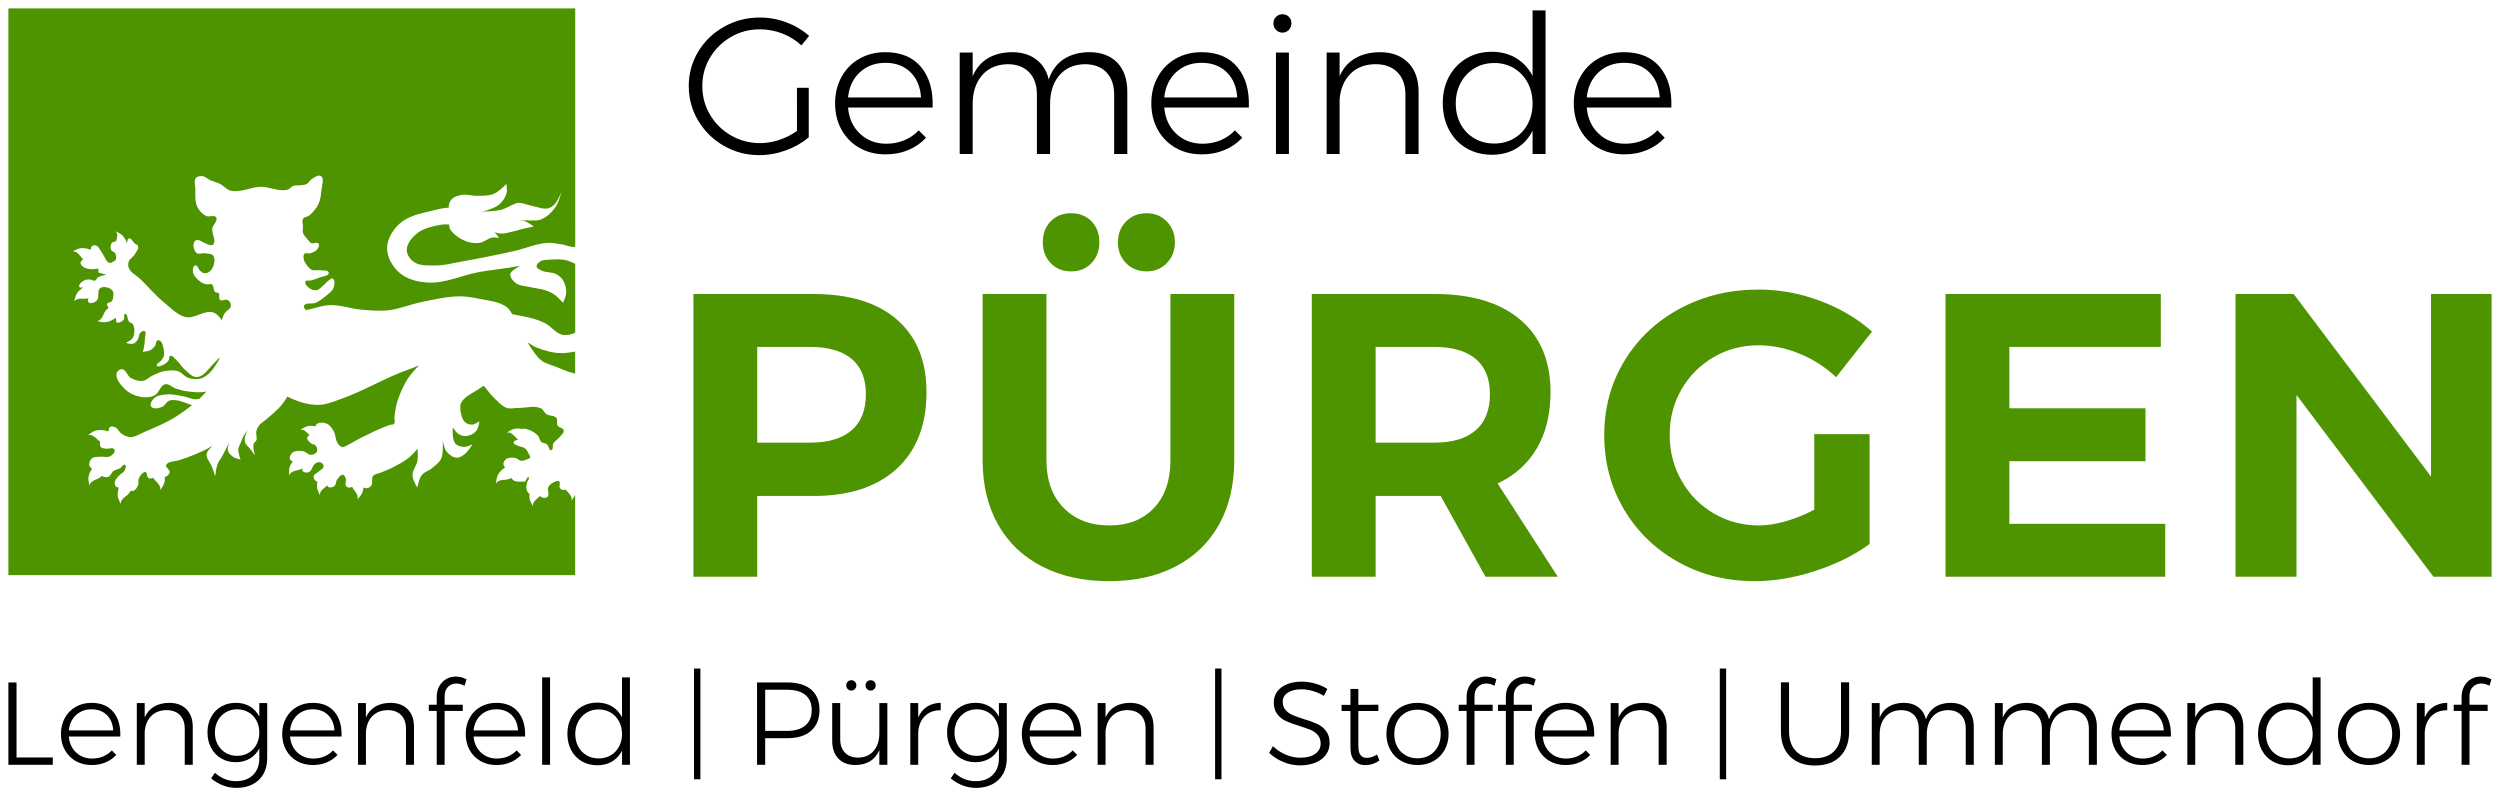 <?xml version="1.0" encoding="utf-8"?>
<!-- Generator: Adobe Illustrator 25.2.0, SVG Export Plug-In . SVG Version: 6.00 Build 0)  -->
<svg version="1.1" id="Ebene_1" xmlns="http://www.w3.org/2000/svg" xmlns:xlink="http://www.w3.org/1999/xlink" x="0px" y="0px"
	 width="298px" height="94.917px" viewBox="0 0 298 94.917" style="enable-background:new 0 0 298 94.917;" xml:space="preserve">
<style type="text/css">
	.st0{fill:#4E9400;}
</style>
<g>
	<g>
		<path d="M1,81.348h0.969v8.945h4.325v0.871H1V81.348z"/>
		<path d="M13.511,84.866c0.599,0.725,0.875,1.701,0.829,2.928H8.203c0.065,0.786,0.356,1.421,0.871,1.903
			c0.515,0.482,1.151,0.723,1.91,0.723c0.468,0,0.903-0.084,1.306-0.253s0.749-0.407,1.039-0.716l0.534,0.534
			c-0.356,0.384-0.784,0.681-1.285,0.891c-0.501,0.211-1.051,0.316-1.65,0.316c-0.712,0-1.343-0.157-1.895-0.47
			c-0.552-0.313-0.985-0.751-1.299-1.313c-0.313-0.562-0.47-1.203-0.47-1.924c0-0.711,0.157-1.35,0.47-1.917
			c0.314-0.566,0.747-1.006,1.299-1.32c0.552-0.313,1.174-0.47,1.867-0.47C12.042,83.778,12.912,84.141,13.511,84.866z
			 M13.497,87.064c-0.047-0.767-0.302-1.379-0.765-1.833c-0.464-0.454-1.07-0.681-1.818-0.681c-0.74,0-1.358,0.23-1.854,0.688
			c-0.496,0.459-0.782,1.067-0.857,1.826H13.497z"/>
		<path d="M22.225,84.543c0.501,0.51,0.751,1.21,0.751,2.1v4.521h-0.955v-4.297c0-0.693-0.192-1.236-0.575-1.629
			c-0.384-0.393-0.918-0.59-1.601-0.59c-0.758,0.009-1.364,0.243-1.818,0.702c-0.454,0.459-0.714,1.076-0.779,1.853v3.96h-0.941
			v-7.358h0.941v1.713c0.253-0.571,0.625-1.002,1.116-1.292c0.492-0.29,1.088-0.44,1.791-0.449
			C21.033,83.778,21.724,84.033,22.225,84.543z"/>
		<path d="M31.851,83.806v6.586c0,0.712-0.15,1.334-0.449,1.867c-0.3,0.534-0.728,0.943-1.285,1.229
			c-0.557,0.286-1.2,0.429-1.931,0.429c-1.086,0-2.092-0.375-3.019-1.124l0.45-0.674c0.374,0.328,0.767,0.575,1.179,0.744
			s0.861,0.253,1.348,0.253c0.842,0,1.514-0.245,2.015-0.737c0.501-0.491,0.751-1.149,0.751-1.973v-1.194
			c-0.262,0.515-0.637,0.917-1.124,1.207c-0.487,0.29-1.049,0.435-1.685,0.435c-0.655,0-1.238-0.152-1.748-0.456
			c-0.51-0.304-0.908-0.725-1.194-1.264c-0.286-0.538-0.428-1.149-0.428-1.833c0-0.683,0.143-1.292,0.428-1.825
			c0.286-0.534,0.686-0.95,1.201-1.25c0.515-0.299,1.1-0.449,1.755-0.449c0.636,0,1.194,0.143,1.671,0.428
			c0.478,0.286,0.852,0.691,1.124,1.215v-1.615H31.851z M29.632,89.739c0.403-0.239,0.716-0.569,0.941-0.99
			c0.225-0.421,0.337-0.894,0.337-1.418c0-0.534-0.112-1.011-0.337-1.433c-0.225-0.421-0.538-0.751-0.941-0.99
			c-0.403-0.239-0.857-0.359-1.362-0.359c-0.505,0-0.96,0.12-1.362,0.359c-0.403,0.239-0.718,0.569-0.948,0.99
			c-0.229,0.421-0.344,0.899-0.344,1.433c0,0.533,0.115,1.008,0.344,1.425c0.23,0.417,0.543,0.744,0.941,0.983
			c0.398,0.239,0.854,0.358,1.369,0.358C28.775,90.097,29.229,89.977,29.632,89.739z"/>
		<path d="M39.883,84.866c0.599,0.725,0.875,1.701,0.829,2.928h-6.137c0.065,0.786,0.356,1.421,0.871,1.903
			c0.515,0.482,1.151,0.723,1.91,0.723c0.468,0,0.903-0.084,1.306-0.253s0.749-0.407,1.039-0.716l0.534,0.534
			c-0.356,0.384-0.784,0.681-1.285,0.891c-0.501,0.211-1.051,0.316-1.65,0.316c-0.712,0-1.343-0.157-1.895-0.47
			c-0.552-0.313-0.985-0.751-1.299-1.313c-0.313-0.562-0.47-1.203-0.47-1.924c0-0.711,0.157-1.35,0.47-1.917
			c0.314-0.566,0.747-1.006,1.299-1.32c0.552-0.313,1.174-0.47,1.867-0.47C38.413,83.778,39.284,84.141,39.883,84.866z
			 M39.869,87.064c-0.047-0.767-0.302-1.379-0.765-1.833c-0.464-0.454-1.07-0.681-1.818-0.681c-0.74,0-1.358,0.23-1.854,0.688
			c-0.496,0.459-0.782,1.067-0.857,1.826H39.869z"/>
		<path d="M48.596,84.543c0.501,0.51,0.751,1.21,0.751,2.1v4.521h-0.955v-4.297c0-0.693-0.192-1.236-0.575-1.629
			c-0.384-0.393-0.918-0.59-1.601-0.59c-0.758,0.009-1.364,0.243-1.818,0.702c-0.454,0.459-0.714,1.076-0.779,1.853v3.96h-0.941
			v-7.358h0.941v1.713c0.253-0.571,0.625-1.002,1.116-1.292c0.492-0.29,1.088-0.44,1.791-0.449
			C47.404,83.778,48.095,84.033,48.596,84.543z"/>
		<path d="M53.398,81.882c-0.266,0.271-0.4,0.632-0.4,1.081v1.039h2.163v0.744h-2.163v6.417h-0.941v-6.417h-0.941v-0.744h0.941
			v-0.927c0-0.487,0.103-0.915,0.309-1.285c0.206-0.369,0.482-0.653,0.829-0.849c0.346-0.197,0.72-0.295,1.123-0.295
			c0.459,0,0.889,0.112,1.292,0.337l-0.239,0.758c-0.337-0.178-0.665-0.267-0.983-0.267C53.995,81.475,53.665,81.611,53.398,81.882z
			"/>
		<path d="M61.761,84.866c0.599,0.725,0.875,1.701,0.829,2.928h-6.137c0.065,0.786,0.356,1.421,0.871,1.903
			c0.515,0.482,1.151,0.723,1.91,0.723c0.468,0,0.903-0.084,1.306-0.253s0.749-0.407,1.039-0.716l0.534,0.534
			c-0.356,0.384-0.784,0.681-1.285,0.891c-0.501,0.211-1.051,0.316-1.65,0.316c-0.712,0-1.343-0.157-1.895-0.47
			c-0.552-0.313-0.985-0.751-1.299-1.313c-0.313-0.562-0.47-1.203-0.47-1.924c0-0.711,0.157-1.35,0.47-1.917
			c0.314-0.566,0.747-1.006,1.299-1.32c0.552-0.313,1.174-0.47,1.867-0.47C60.291,83.778,61.161,84.141,61.761,84.866z
			 M61.747,87.064c-0.047-0.767-0.302-1.379-0.765-1.833c-0.464-0.454-1.07-0.681-1.818-0.681c-0.74,0-1.358,0.23-1.854,0.688
			c-0.496,0.459-0.782,1.067-0.857,1.826H61.747z"/>
		<path d="M64.625,80.744h0.941v10.42h-0.941V80.744z"/>
		<path d="M75.087,80.744v10.42h-0.941v-1.685c-0.281,0.552-0.674,0.981-1.179,1.285c-0.505,0.304-1.095,0.456-1.77,0.456
			c-0.693,0-1.311-0.159-1.853-0.478c-0.543-0.318-0.964-0.763-1.264-1.334s-0.449-1.217-0.449-1.938
			c0-0.72,0.152-1.362,0.456-1.924c0.304-0.562,0.725-1.002,1.264-1.32c0.538-0.318,1.149-0.478,1.833-0.478
			c0.674,0,1.266,0.155,1.776,0.463c0.51,0.309,0.906,0.74,1.186,1.292v-4.76H75.087z M72.798,90.034
			c0.421-0.248,0.751-0.592,0.99-1.032c0.239-0.44,0.358-0.941,0.358-1.503c0-0.562-0.119-1.065-0.358-1.51
			c-0.239-0.444-0.569-0.793-0.99-1.046s-0.899-0.379-1.433-0.379c-0.533,0-1.011,0.126-1.432,0.379s-0.754,0.602-0.997,1.046
			c-0.243,0.445-0.365,0.948-0.365,1.51c0,0.561,0.119,1.062,0.358,1.503c0.239,0.44,0.571,0.784,0.997,1.032
			c0.426,0.248,0.906,0.372,1.439,0.372C71.899,90.406,72.377,90.282,72.798,90.034z"/>
		<path d="M82.729,79.691h0.758v13.2h-0.758V79.691z"/>
		<path d="M96.687,82.198c0.665,0.567,0.997,1.369,0.997,2.408c0,1.077-0.333,1.91-0.997,2.5c-0.665,0.59-1.605,0.885-2.822,0.885
			H91.21v3.174h-0.969v-9.816h3.623C95.081,81.348,96.022,81.632,96.687,82.198z M95.992,86.481c0.51-0.426,0.766-1.041,0.766-1.846
			c0-0.787-0.253-1.386-0.759-1.797c-0.505-0.412-1.231-0.618-2.176-0.618H91.21v4.901h2.612
			C94.758,87.12,95.481,86.907,95.992,86.481z"/>
		<path d="M105.772,83.806v7.358h-0.955v-1.755c-0.244,0.58-0.606,1.021-1.089,1.32c-0.482,0.3-1.065,0.454-1.748,0.463
			c-0.871,0-1.552-0.255-2.043-0.765c-0.491-0.51-0.737-1.21-0.737-2.1v-4.521h0.955v4.297c0,0.693,0.19,1.233,0.569,1.622
			c0.379,0.389,0.901,0.583,1.566,0.583c0.786-0.009,1.404-0.279,1.853-0.808c0.45-0.528,0.674-1.224,0.674-2.085v-3.609H105.772z
			 M101.903,81.257c0.117,0.117,0.176,0.264,0.176,0.442c0,0.168-0.059,0.314-0.176,0.435c-0.117,0.122-0.26,0.183-0.428,0.183
			c-0.168,0-0.311-0.061-0.429-0.183c-0.117-0.121-0.175-0.267-0.175-0.435c0-0.178,0.058-0.325,0.175-0.442
			c0.117-0.117,0.26-0.175,0.429-0.175C101.644,81.082,101.786,81.14,101.903,81.257z M104.206,81.257
			c0.117,0.117,0.176,0.264,0.176,0.442c0,0.168-0.059,0.314-0.176,0.435c-0.117,0.122-0.26,0.183-0.428,0.183
			c-0.168,0-0.311-0.061-0.429-0.183c-0.117-0.121-0.175-0.267-0.175-0.435c0-0.178,0.058-0.325,0.175-0.442
			c0.117-0.117,0.26-0.175,0.429-0.175C103.947,81.082,104.089,81.14,104.206,81.257z"/>
		<path d="M110.497,84.234c0.454-0.295,0.999-0.447,1.636-0.456v0.885c-0.777-0.009-1.402,0.217-1.874,0.681
			c-0.473,0.464-0.742,1.093-0.808,1.889v3.932h-0.941v-7.358h0.941v1.713C109.695,84.957,110.043,84.529,110.497,84.234z"/>
		<path d="M120.011,83.806v6.586c0,0.712-0.15,1.334-0.449,1.867c-0.3,0.534-0.728,0.943-1.285,1.229
			c-0.557,0.286-1.2,0.429-1.931,0.429c-1.086,0-2.092-0.375-3.019-1.124l0.45-0.674c0.374,0.328,0.767,0.575,1.179,0.744
			s0.861,0.253,1.348,0.253c0.842,0,1.514-0.245,2.015-0.737c0.501-0.491,0.751-1.149,0.751-1.973v-1.194
			c-0.262,0.515-0.637,0.917-1.124,1.207c-0.487,0.29-1.049,0.435-1.685,0.435c-0.655,0-1.238-0.152-1.748-0.456
			c-0.51-0.304-0.908-0.725-1.194-1.264c-0.286-0.538-0.428-1.149-0.428-1.833c0-0.683,0.143-1.292,0.428-1.825
			c0.286-0.534,0.686-0.95,1.201-1.25c0.515-0.299,1.1-0.449,1.755-0.449c0.636,0,1.194,0.143,1.671,0.428
			c0.478,0.286,0.852,0.691,1.124,1.215v-1.615H120.011z M117.792,89.739c0.403-0.239,0.716-0.569,0.941-0.99
			c0.225-0.421,0.337-0.894,0.337-1.418c0-0.534-0.112-1.011-0.337-1.433c-0.225-0.421-0.538-0.751-0.941-0.99
			c-0.403-0.239-0.857-0.359-1.362-0.359s-0.96,0.12-1.362,0.359c-0.403,0.239-0.718,0.569-0.948,0.99
			c-0.229,0.421-0.344,0.899-0.344,1.433c0,0.533,0.115,1.008,0.344,1.425c0.23,0.417,0.543,0.744,0.941,0.983
			c0.398,0.239,0.854,0.358,1.369,0.358C116.936,90.097,117.39,89.977,117.792,89.739z"/>
		<path d="M128.044,84.866c0.599,0.725,0.875,1.701,0.829,2.928h-6.137c0.065,0.786,0.356,1.421,0.871,1.903
			c0.515,0.482,1.151,0.723,1.91,0.723c0.468,0,0.903-0.084,1.306-0.253c0.403-0.168,0.749-0.407,1.039-0.716l0.534,0.534
			c-0.356,0.384-0.784,0.681-1.285,0.891c-0.501,0.211-1.051,0.316-1.65,0.316c-0.712,0-1.343-0.157-1.895-0.47
			c-0.552-0.313-0.985-0.751-1.299-1.313c-0.313-0.562-0.47-1.203-0.47-1.924c0-0.711,0.157-1.35,0.47-1.917
			c0.314-0.566,0.747-1.006,1.299-1.32c0.552-0.313,1.174-0.47,1.867-0.47C126.574,83.778,127.444,84.141,128.044,84.866z
			 M128.029,87.064c-0.047-0.767-0.302-1.379-0.765-1.833c-0.464-0.454-1.07-0.681-1.818-0.681c-0.74,0-1.358,0.23-1.854,0.688
			c-0.496,0.459-0.782,1.067-0.857,1.826H128.029z"/>
		<path d="M136.756,84.543c0.501,0.51,0.751,1.21,0.751,2.1v4.521h-0.955v-4.297c0-0.693-0.192-1.236-0.575-1.629
			c-0.384-0.393-0.918-0.59-1.601-0.59c-0.758,0.009-1.364,0.243-1.818,0.702c-0.454,0.459-0.714,1.076-0.779,1.853v3.96h-0.941
			v-7.358h0.941v1.713c0.253-0.571,0.625-1.002,1.116-1.292c0.492-0.29,1.088-0.44,1.791-0.449
			C135.565,83.778,136.255,84.033,136.756,84.543z"/>
		<path d="M144.841,79.691h0.758v13.2h-0.758V79.691z"/>
		<path d="M156.481,82.366c-0.477-0.136-0.927-0.204-1.348-0.204c-0.674,0-1.215,0.134-1.622,0.4
			c-0.407,0.267-0.611,0.63-0.611,1.088c0,0.403,0.113,0.73,0.337,0.983c0.225,0.253,0.501,0.452,0.829,0.597
			c0.328,0.145,0.777,0.307,1.348,0.484c0.665,0.197,1.201,0.391,1.608,0.583c0.407,0.192,0.754,0.471,1.039,0.836
			c0.286,0.365,0.429,0.847,0.429,1.446c0,0.525-0.147,0.988-0.443,1.39c-0.295,0.403-0.709,0.714-1.243,0.934
			c-0.534,0.22-1.147,0.33-1.84,0.33c-0.684,0-1.351-0.136-2.001-0.407c-0.651-0.271-1.21-0.632-1.678-1.081l0.449-0.8
			c0.44,0.431,0.95,0.767,1.531,1.011c0.58,0.243,1.151,0.365,1.713,0.365c0.749,0,1.343-0.152,1.783-0.456
			c0.44-0.304,0.66-0.714,0.66-1.229c0-0.412-0.113-0.749-0.337-1.011c-0.224-0.262-0.501-0.464-0.828-0.604
			c-0.328-0.141-0.787-0.304-1.376-0.492c-0.665-0.206-1.198-0.4-1.601-0.583c-0.403-0.182-0.744-0.454-1.025-0.814
			c-0.281-0.36-0.421-0.831-0.421-1.411c0-0.496,0.141-0.932,0.421-1.306c0.281-0.374,0.674-0.662,1.18-0.863
			c0.505-0.201,1.09-0.302,1.755-0.302c0.533,0,1.069,0.079,1.608,0.239c0.538,0.159,1.013,0.37,1.425,0.632l-0.421,0.829
			C157.399,82.697,156.959,82.502,156.481,82.366z"/>
		<path d="M164.429,90.659c-0.505,0.346-1.049,0.528-1.629,0.548c-0.562,0-1.006-0.173-1.334-0.52
			c-0.328-0.346-0.491-0.866-0.491-1.558v-4.381h-1.053l-0.014-0.73h1.067v-1.896h0.941v1.896l2.387-0.014v0.744h-2.387v4.227
			c0,0.908,0.337,1.362,1.011,1.362c0.375,0,0.782-0.131,1.222-0.393L164.429,90.659z"/>
		<path d="M170.875,84.248c0.562,0.314,1.002,0.751,1.32,1.313c0.318,0.562,0.477,1.198,0.477,1.91c0,0.721-0.159,1.364-0.477,1.931
			c-0.319,0.566-0.759,1.006-1.32,1.32c-0.562,0.313-1.198,0.47-1.91,0.47c-0.712,0-1.348-0.157-1.91-0.47
			c-0.562-0.313-1.002-0.754-1.32-1.32c-0.318-0.567-0.477-1.21-0.477-1.931c0-0.711,0.159-1.348,0.477-1.91
			c0.318-0.562,0.759-0.999,1.32-1.313c0.561-0.313,1.198-0.47,1.91-0.47C169.677,83.778,170.313,83.935,170.875,84.248z
			 M167.533,84.957c-0.421,0.243-0.749,0.585-0.983,1.025c-0.234,0.44-0.351,0.941-0.351,1.503c0,0.571,0.117,1.076,0.351,1.517
			c0.234,0.44,0.562,0.782,0.983,1.025c0.422,0.243,0.899,0.365,1.433,0.365c0.534,0,1.011-0.121,1.433-0.365
			c0.421-0.243,0.749-0.585,0.983-1.025c0.234-0.44,0.351-0.946,0.351-1.517c0-0.562-0.117-1.062-0.351-1.503
			c-0.234-0.44-0.562-0.782-0.983-1.025c-0.422-0.243-0.899-0.365-1.433-0.365C168.432,84.592,167.955,84.714,167.533,84.957z"/>
		<path d="M176.162,81.882c-0.266,0.271-0.4,0.632-0.4,1.081v1.039h2.163v0.744h-2.163v6.417h-0.941v-6.417h-0.941v-0.744h0.941
			v-0.927c0-0.487,0.103-0.915,0.309-1.285c0.206-0.369,0.482-0.653,0.829-0.849c0.346-0.197,0.72-0.295,1.123-0.295
			c0.459,0,0.889,0.112,1.292,0.337l-0.239,0.758c-0.337-0.178-0.665-0.267-0.983-0.267
			C176.759,81.475,176.429,81.611,176.162,81.882z"/>
		<path d="M180.838,81.882c-0.266,0.271-0.4,0.632-0.4,1.081v1.039h2.163v0.744h-2.163v6.417h-0.941v-6.417h-0.941v-0.744h0.941
			v-0.927c0-0.487,0.103-0.915,0.309-1.285c0.206-0.369,0.482-0.653,0.829-0.849c0.346-0.197,0.72-0.295,1.123-0.295
			c0.459,0,0.889,0.112,1.292,0.337l-0.239,0.758c-0.337-0.178-0.665-0.267-0.983-0.267
			C181.435,81.475,181.105,81.611,180.838,81.882z"/>
		<path d="M189.2,84.866c0.599,0.725,0.875,1.701,0.829,2.928h-6.137c0.065,0.786,0.356,1.421,0.871,1.903
			c0.515,0.482,1.151,0.723,1.91,0.723c0.468,0,0.903-0.084,1.306-0.253c0.403-0.168,0.749-0.407,1.039-0.716l0.534,0.534
			c-0.356,0.384-0.784,0.681-1.285,0.891c-0.501,0.211-1.051,0.316-1.65,0.316c-0.712,0-1.343-0.157-1.895-0.47
			c-0.552-0.313-0.985-0.751-1.299-1.313c-0.313-0.562-0.47-1.203-0.47-1.924c0-0.711,0.157-1.35,0.47-1.917
			c0.314-0.566,0.747-1.006,1.299-1.32c0.552-0.313,1.174-0.47,1.867-0.47C187.731,83.778,188.601,84.141,189.2,84.866z
			 M189.186,87.064c-0.047-0.767-0.302-1.379-0.765-1.833c-0.464-0.454-1.07-0.681-1.818-0.681c-0.74,0-1.358,0.23-1.854,0.688
			c-0.496,0.459-0.782,1.067-0.857,1.826H189.186z"/>
		<path d="M197.914,84.543c0.501,0.51,0.751,1.21,0.751,2.1v4.521h-0.955v-4.297c0-0.693-0.192-1.236-0.575-1.629
			c-0.384-0.393-0.918-0.59-1.602-0.59c-0.758,0.009-1.364,0.243-1.818,0.702c-0.454,0.459-0.714,1.076-0.78,1.853v3.96h-0.941
			v-7.358h0.941v1.713c0.253-0.571,0.625-1.002,1.117-1.292c0.492-0.29,1.088-0.44,1.791-0.449
			C196.723,83.778,197.413,84.033,197.914,84.543z"/>
		<path d="M204.998,79.691h0.758v13.2h-0.758V79.691z"/>
		<path d="M214.076,89.535c0.548,0.562,1.309,0.842,2.282,0.842s1.732-0.281,2.274-0.842c0.543-0.562,0.815-1.348,0.815-2.359
			v-5.841h0.969v5.841c0,1.273-0.359,2.271-1.075,2.991c-0.716,0.721-1.711,1.081-2.984,1.081c-1.273,0-2.271-0.36-2.991-1.081
			c-0.721-0.72-1.081-1.718-1.081-2.991v-5.841h0.97v5.841C213.255,88.187,213.528,88.973,214.076,89.535z"/>
		<path d="M234.543,84.536c0.487,0.505,0.731,1.208,0.731,2.106v4.521h-0.955v-4.297c0-0.702-0.19-1.247-0.569-1.636
			c-0.379-0.388-0.901-0.583-1.565-0.583c-0.787,0.019-1.403,0.29-1.846,0.814c-0.445,0.525-0.667,1.217-0.667,2.079v3.623h-0.955
			v-4.297c0-0.702-0.19-1.247-0.569-1.636s-0.901-0.583-1.565-0.583c-0.787,0.019-1.405,0.29-1.854,0.814
			c-0.449,0.525-0.674,1.217-0.674,2.079v3.623h-0.94v-7.358h0.94v1.727c0.244-0.58,0.606-1.016,1.088-1.306
			c0.482-0.29,1.07-0.44,1.762-0.449c0.702,0,1.285,0.173,1.748,0.519c0.463,0.347,0.77,0.834,0.92,1.46
			c0.225-0.655,0.588-1.147,1.088-1.474s1.117-0.496,1.846-0.505C233.377,83.778,234.056,84.031,234.543,84.536z"/>
		<path d="M249.217,84.536c0.487,0.505,0.731,1.208,0.731,2.106v4.521h-0.955v-4.297c0-0.702-0.19-1.247-0.569-1.636
			s-0.901-0.583-1.565-0.583c-0.787,0.019-1.403,0.29-1.846,0.814c-0.445,0.525-0.667,1.217-0.667,2.079v3.623h-0.955v-4.297
			c0-0.702-0.19-1.247-0.569-1.636s-0.901-0.583-1.565-0.583c-0.787,0.019-1.405,0.29-1.854,0.814
			c-0.449,0.525-0.674,1.217-0.674,2.079v3.623h-0.94v-7.358h0.94v1.727c0.244-0.58,0.606-1.016,1.088-1.306
			c0.482-0.29,1.07-0.44,1.762-0.449c0.702,0,1.285,0.173,1.748,0.519c0.463,0.347,0.77,0.834,0.92,1.46
			c0.225-0.655,0.588-1.147,1.088-1.474s1.117-0.496,1.846-0.505C248.052,83.778,248.73,84.031,249.217,84.536z"/>
		<path d="M257.938,84.866c0.598,0.725,0.875,1.701,0.829,2.928h-6.137c0.065,0.786,0.356,1.421,0.871,1.903
			c0.514,0.482,1.151,0.723,1.909,0.723c0.468,0,0.903-0.084,1.306-0.253s0.749-0.407,1.039-0.716l0.534,0.534
			c-0.356,0.384-0.784,0.681-1.285,0.891c-0.501,0.211-1.051,0.316-1.65,0.316c-0.712,0-1.344-0.157-1.895-0.47
			c-0.552-0.313-0.985-0.751-1.3-1.313c-0.313-0.562-0.47-1.203-0.47-1.924c0-0.711,0.157-1.35,0.47-1.917
			c0.314-0.566,0.747-1.006,1.3-1.32c0.551-0.313,1.174-0.47,1.867-0.47C256.468,83.778,257.338,84.141,257.938,84.866z
			 M257.923,87.064c-0.047-0.767-0.302-1.379-0.765-1.833s-1.07-0.681-1.818-0.681c-0.741,0-1.358,0.23-1.854,0.688
			c-0.496,0.459-0.782,1.067-0.856,1.826H257.923z"/>
		<path d="M266.651,84.543c0.501,0.51,0.751,1.21,0.751,2.1v4.521h-0.955v-4.297c0-0.693-0.192-1.236-0.575-1.629
			c-0.384-0.393-0.918-0.59-1.602-0.59c-0.758,0.009-1.364,0.243-1.818,0.702c-0.454,0.459-0.714,1.076-0.78,1.853v3.96h-0.94
			v-7.358h0.94v1.713c0.253-0.571,0.625-1.002,1.117-1.292c0.492-0.29,1.088-0.44,1.791-0.449
			C265.46,83.778,266.15,84.033,266.651,84.543z"/>
		<path d="M276.613,80.744v10.42h-0.94v-1.685c-0.281,0.552-0.674,0.981-1.179,1.285c-0.505,0.304-1.095,0.456-1.77,0.456
			c-0.693,0-1.311-0.159-1.853-0.478c-0.543-0.318-0.964-0.763-1.264-1.334c-0.3-0.571-0.45-1.217-0.45-1.938
			c0-0.72,0.152-1.362,0.456-1.924c0.304-0.562,0.725-1.002,1.264-1.32c0.539-0.318,1.149-0.478,1.833-0.478
			c0.674,0,1.267,0.155,1.777,0.463c0.509,0.309,0.905,0.74,1.186,1.292v-4.76H276.613z M274.325,90.034
			c0.421-0.248,0.751-0.592,0.989-1.032c0.239-0.44,0.358-0.941,0.358-1.503c0-0.562-0.12-1.065-0.358-1.51
			c-0.238-0.444-0.568-0.793-0.989-1.046c-0.421-0.253-0.899-0.379-1.433-0.379c-0.533,0-1.011,0.126-1.432,0.379
			s-0.753,0.602-0.997,1.046c-0.243,0.445-0.364,0.948-0.364,1.51c0,0.561,0.119,1.062,0.358,1.503
			c0.239,0.44,0.571,0.784,0.997,1.032c0.426,0.248,0.906,0.372,1.439,0.372C273.426,90.406,273.904,90.282,274.325,90.034z"/>
		<path d="M284.295,84.248c0.561,0.314,1.001,0.751,1.32,1.313c0.317,0.562,0.477,1.198,0.477,1.91c0,0.721-0.16,1.364-0.477,1.931
			c-0.319,0.566-0.759,1.006-1.32,1.32c-0.562,0.313-1.199,0.47-1.91,0.47c-0.711,0-1.348-0.157-1.909-0.47
			c-0.562-0.313-1.002-0.754-1.32-1.32c-0.318-0.567-0.477-1.21-0.477-1.931c0-0.711,0.159-1.348,0.477-1.91
			c0.318-0.562,0.758-0.999,1.32-1.313c0.561-0.313,1.198-0.47,1.909-0.47C283.096,83.778,283.733,83.935,284.295,84.248z
			 M280.953,84.957c-0.421,0.243-0.749,0.585-0.983,1.025c-0.234,0.44-0.351,0.941-0.351,1.503c0,0.571,0.117,1.076,0.351,1.517
			c0.234,0.44,0.562,0.782,0.983,1.025c0.421,0.243,0.898,0.365,1.432,0.365s1.011-0.121,1.433-0.365
			c0.421-0.243,0.748-0.585,0.982-1.025c0.234-0.44,0.351-0.946,0.351-1.517c0-0.562-0.117-1.062-0.351-1.503
			c-0.234-0.44-0.561-0.782-0.982-1.025c-0.422-0.243-0.899-0.365-1.433-0.365S281.374,84.714,280.953,84.957z"/>
		<path d="M290.073,84.234c0.454-0.295,0.999-0.447,1.636-0.456v0.885c-0.777-0.009-1.402,0.217-1.874,0.681
			c-0.473,0.464-0.742,1.093-0.808,1.889v3.932h-0.94v-7.358h0.94v1.713C289.271,84.957,289.62,84.529,290.073,84.234z"/>
		<path d="M294.763,81.882c-0.266,0.271-0.4,0.632-0.4,1.081v1.039h2.163v0.744h-2.163v6.417h-0.941v-6.417h-0.94v-0.744h0.94
			v-0.927c0-0.487,0.103-0.915,0.31-1.285c0.206-0.369,0.482-0.653,0.829-0.849c0.346-0.197,0.72-0.295,1.123-0.295
			c0.459,0,0.889,0.112,1.292,0.337l-0.238,0.758c-0.337-0.178-0.665-0.267-0.983-0.267
			C295.361,81.475,295.03,81.611,294.763,81.882z"/>
	</g>
	<g>
		<path d="M94.996,10.464h1.407v5.906c-0.785,0.662-1.696,1.18-2.734,1.557c-1.038,0.377-2.096,0.565-3.172,0.565
			c-1.523,0-2.926-0.369-4.21-1.107c-1.285-0.739-2.303-1.738-3.057-2.999c-0.754-1.261-1.13-2.637-1.13-4.13
			c0-1.491,0.377-2.86,1.13-4.106c0.754-1.246,1.78-2.234,3.08-2.965c1.299-0.73,2.718-1.096,4.257-1.096
			c1.092,0,2.149,0.192,3.172,0.576c1.023,0.385,1.927,0.923,2.711,1.615l-0.923,1.13c-0.662-0.615-1.423-1.088-2.284-1.419
			c-0.861-0.331-1.753-0.496-2.676-0.496c-1.246,0-2.392,0.304-3.438,0.911c-1.046,0.608-1.877,1.427-2.491,2.457
			c-0.616,1.03-0.923,2.161-0.923,3.391c0,1.246,0.307,2.388,0.923,3.426c0.615,1.038,1.449,1.861,2.503,2.469
			c1.053,0.607,2.203,0.911,3.449,0.911c0.769,0,1.534-0.127,2.295-0.381c0.762-0.254,1.465-0.611,2.111-1.073V10.464z"/>
		<path d="M109.807,8.008c0.984,1.192,1.438,2.796,1.361,4.81h-10.082c0.108,1.292,0.584,2.334,1.431,3.126
			c0.846,0.792,1.891,1.188,3.137,1.188c0.769,0,1.484-0.138,2.146-0.415c0.661-0.277,1.23-0.669,1.707-1.177l0.877,0.877
			c-0.584,0.631-1.288,1.119-2.111,1.465c-0.823,0.346-1.726,0.519-2.71,0.519c-1.169,0-2.207-0.257-3.114-0.773
			c-0.908-0.515-1.619-1.234-2.134-2.157c-0.515-0.923-0.773-1.976-0.773-3.16c0-1.169,0.258-2.219,0.773-3.149
			c0.515-0.931,1.226-1.653,2.134-2.169c0.907-0.515,1.93-0.773,3.068-0.773C107.392,6.219,108.822,6.816,109.807,8.008z
			 M109.784,11.618c-0.077-1.261-0.496-2.265-1.258-3.011c-0.761-0.746-1.757-1.119-2.987-1.119c-1.216,0-2.23,0.377-3.045,1.13
			c-0.815,0.754-1.285,1.753-1.408,2.999H109.784z"/>
		<path d="M133.176,7.465c0.799,0.831,1.199,1.984,1.199,3.461v7.428h-1.569v-7.059c0-1.153-0.311-2.049-0.934-2.687
			c-0.622-0.638-1.48-0.957-2.572-0.957c-1.291,0.031-2.303,0.477-3.034,1.338c-0.731,0.861-1.096,1.999-1.096,3.414v5.952h-1.569
			v-7.059c0-1.153-0.311-2.049-0.934-2.687c-0.623-0.638-1.481-0.957-2.572-0.957c-1.292,0.031-2.307,0.477-3.045,1.338
			c-0.738,0.861-1.107,1.999-1.107,3.414v5.952h-1.546V6.266h1.546v2.837c0.4-0.953,0.996-1.669,1.788-2.145
			c0.792-0.477,1.757-0.723,2.895-0.739c1.153,0,2.111,0.285,2.872,0.854c0.761,0.569,1.265,1.369,1.511,2.399
			c0.369-1.076,0.965-1.884,1.788-2.422c0.822-0.538,1.834-0.815,3.034-0.831C131.261,6.219,132.376,6.635,133.176,7.465z"/>
		<path d="M147.502,8.008c0.984,1.192,1.438,2.796,1.361,4.81h-10.082c0.108,1.292,0.584,2.334,1.431,3.126
			c0.846,0.792,1.891,1.188,3.137,1.188c0.769,0,1.484-0.138,2.146-0.415c0.661-0.277,1.23-0.669,1.707-1.177l0.877,0.877
			c-0.584,0.631-1.288,1.119-2.111,1.465c-0.823,0.346-1.726,0.519-2.71,0.519c-1.169,0-2.207-0.257-3.114-0.773
			c-0.908-0.515-1.619-1.234-2.134-2.157c-0.515-0.923-0.773-1.976-0.773-3.16c0-1.169,0.258-2.219,0.773-3.149
			c0.515-0.931,1.226-1.653,2.134-2.169c0.907-0.515,1.93-0.773,3.068-0.773C145.087,6.219,146.518,6.816,147.502,8.008z
			 M147.479,11.618c-0.077-1.261-0.496-2.265-1.258-3.011c-0.761-0.746-1.757-1.119-2.987-1.119c-1.216,0-2.23,0.377-3.045,1.13
			c-0.815,0.754-1.285,1.753-1.408,2.999H147.479z"/>
		<path d="M153.638,2.009c0.2,0.208,0.3,0.465,0.3,0.773s-0.104,0.569-0.311,0.784c-0.208,0.215-0.458,0.323-0.75,0.323
			c-0.308,0-0.565-0.108-0.773-0.323c-0.208-0.215-0.311-0.477-0.311-0.784s0.104-0.565,0.311-0.773
			c0.208-0.208,0.465-0.311,0.773-0.311C153.185,1.698,153.439,1.802,153.638,2.009z M152.093,6.266h1.546v12.088h-1.546V6.266z"/>
		<path d="M167.861,7.477c0.822,0.838,1.234,1.988,1.234,3.449v7.428h-1.569v-7.059c0-1.138-0.315-2.03-0.946-2.676
			c-0.631-0.646-1.507-0.969-2.63-0.969c-1.245,0.015-2.242,0.4-2.988,1.153c-0.746,0.754-1.173,1.769-1.28,3.045v6.505h-1.546
			V6.266h1.546V9.08c0.415-0.938,1.027-1.646,1.834-2.122s1.788-0.723,2.941-0.739C165.904,6.219,167.038,6.639,167.861,7.477z"/>
		<path d="M184.229,1.237v17.118h-1.546v-2.768c-0.461,0.908-1.107,1.611-1.938,2.111c-0.831,0.5-1.799,0.749-2.907,0.749
			c-1.138,0-2.153-0.261-3.045-0.784c-0.892-0.523-1.584-1.253-2.076-2.192c-0.492-0.938-0.738-1.999-0.738-3.183
			s0.25-2.238,0.749-3.161c0.5-0.923,1.192-1.645,2.077-2.168c0.884-0.523,1.888-0.785,3.011-0.785c1.107,0,2.08,0.254,2.918,0.762
			c0.838,0.507,1.488,1.215,1.949,2.122V1.237H184.229z M180.469,16.497c0.692-0.407,1.234-0.973,1.626-1.696
			c0.392-0.723,0.588-1.546,0.588-2.468s-0.196-1.749-0.588-2.48c-0.392-0.73-0.934-1.303-1.626-1.719
			c-0.692-0.415-1.477-0.623-2.353-0.623s-1.661,0.208-2.353,0.623c-0.692,0.415-1.239,0.988-1.638,1.719
			c-0.4,0.731-0.599,1.557-0.599,2.48s0.196,1.746,0.588,2.468c0.392,0.723,0.938,1.288,1.638,1.696
			c0.7,0.408,1.488,0.611,2.365,0.611S179.777,16.905,180.469,16.497z"/>
		<path d="M197.863,8.008c0.983,1.192,1.438,2.796,1.361,4.81h-10.082c0.108,1.292,0.584,2.334,1.431,3.126
			c0.846,0.792,1.891,1.188,3.137,1.188c0.769,0,1.484-0.138,2.146-0.415c0.661-0.277,1.23-0.669,1.706-1.177l0.877,0.877
			c-0.584,0.631-1.288,1.119-2.111,1.465c-0.823,0.346-1.726,0.519-2.71,0.519c-1.169,0-2.207-0.257-3.114-0.773
			c-0.908-0.515-1.619-1.234-2.134-2.157c-0.515-0.923-0.773-1.976-0.773-3.16c0-1.169,0.258-2.219,0.773-3.149
			c0.515-0.931,1.226-1.653,2.134-2.169c0.907-0.515,1.93-0.773,3.068-0.773C195.448,6.219,196.879,6.816,197.863,8.008z
			 M197.84,11.618c-0.077-1.261-0.496-2.265-1.258-3.011c-0.761-0.746-1.757-1.119-2.987-1.119c-1.216,0-2.231,0.377-3.046,1.13
			c-0.815,0.754-1.285,1.753-1.408,2.999H197.84z"/>
	</g>
	<g>
		<path class="st0" d="M68.131,59.68c0,0,0.03-0.221,0.005-0.328c-0.033-0.144-0.119-0.272-0.199-0.395
			c-0.146-0.226-0.373-0.397-0.521-0.619c-0.13,0.048-0.262,0.085-0.391,0.053c-0.129-0.032-0.243-0.14-0.304-0.258
			c-0.116-0.222,0.129-0.595-0.07-0.748c-0.182-0.14-0.473,0.016-0.68,0.116c-0.244,0.117-0.489,0.295-0.608,0.538
			c-0.168,0.345,0.159,0.841-0.07,1.148c-0.095,0.127-0.288,0.166-0.446,0.164c-0.15-0.002-0.286-0.095-0.419-0.164
			c-0.027-0.014-0.049-0.037-0.074-0.055c-0.173,0.181-0.39,0.324-0.555,0.516c-0.096,0.112-0.198,0.225-0.25,0.363
			c-0.039,0.102-0.04,0.328-0.04,0.328c-0.019-0.095-0.332-0.584-0.379-0.909c-0.027-0.185-0.027-0.375-0.006-0.562
			c-0.189-0.108-0.304-0.336-0.361-0.547c-0.065-0.242,0.008-0.503,0.048-0.75c0.038-0.232,0.389-0.575,0.18-0.683
			c-0.192-0.099-0.222,0.398-0.414,0.497c-0.084,0.043-0.188,0.022-0.282,0.021c-0.329-0.003-0.682,0.042-0.982-0.094
			c-0.153-0.07-0.275-0.199-0.374-0.338c-0.088,0.046-0.177,0.088-0.265,0.124c-0.291,0.121-0.629,0.065-0.933,0.145
			c-0.142,0.038-0.29,0.072-0.411,0.156c-0.09,0.062-0.218,0.247-0.218,0.247c0.038-0.089,0.056-0.669,0.202-0.963
			c0.167-0.336,0.432-0.633,0.737-0.852c0.046-0.033,0.094-0.064,0.143-0.096c-0.104-0.15-0.205-0.31-0.191-0.484
			c0.018-0.224,0.187-0.437,0.374-0.562c0.198-0.133,0.463-0.135,0.702-0.14c0.151-0.003,0.304,0.022,0.446,0.07
			c0.202,0.068,0.351,0.274,0.562,0.304c0.222,0.032,0.448-0.059,0.656-0.14c0.16-0.062,0.382-0.099,0.444-0.258
			c0.038-0.099-0.048-0.208-0.094-0.304c-0.139-0.289-0.285-0.6-0.538-0.796c-0.203-0.157-0.497-0.141-0.726-0.258
			c-0.219-0.112-0.613-0.173-0.608-0.419c0.005-0.216,0.333-0.287,0.546-0.348c-0.241-0.161-0.407-0.422-0.64-0.598
			c-0.118-0.089-0.238-0.185-0.379-0.229c-0.105-0.032-0.328-0.016-0.328-0.016c0.093-0.025,0.561-0.371,0.882-0.438
			c0.138-0.029,0.28-0.044,0.422-0.046l0,0c0.172-0.002,0.342,0.036,0.51,0.07c0.194-0.114,0.503-0.001,0.732,0.069
			c0.42,0.127,0.82,0.373,1.127,0.688c0.211,0.217,0.224,0.588,0.452,0.788c0.175,0.154,0.462,0.125,0.645,0.269
			c0.23,0.181,0.23,0.758,0.519,0.71c0.286-0.048,0.107-0.583,0.258-0.831c0.165-0.271,0.478-0.425,0.678-0.672
			c0.213-0.263,0.602-0.521,0.549-0.855c-0.05-0.312-0.58-0.323-0.737-0.597c-0.151-0.263,0.054-0.663-0.137-0.898
			c-0.263-0.324-0.824-0.207-1.173-0.436c-0.275-0.181-0.381-0.581-0.683-0.713c-0.812-0.354-1.771-0.031-2.657-0.04
			c-0.477-0.005-0.983,0.146-1.433-0.011c-0.536-0.186-0.927-0.659-1.342-1.046c-0.505-0.471-0.926-1.03-1.353-1.582
			c-0.137,0.093-0.303,0.161-0.433,0.26c-0.77,0.585-1.849,0.925-2.285,1.788c-0.169,0.335-0.103,0.757-0.033,1.126
			c0.078,0.413,0.189,0.873,0.497,1.159c0.223,0.207,0.558,0.313,0.861,0.298c0.316-0.016,0.862-0.397,0.862-0.397
			s-0.112,0.822-0.364,1.126c-0.281,0.338-0.723,0.572-1.159,0.629c-0.327,0.043-0.679-0.061-0.96-0.232
			c-0.301-0.182-0.695-0.795-0.695-0.795s-0.045,0.781,0.033,1.159c0.06,0.291,0.114,0.625,0.331,0.828
			c0.263,0.245,0.667,0.329,1.027,0.331c0.335,0.002,0.96-0.298,0.96-0.298s-0.534,0.859-0.927,1.159
			c-0.287,0.219-0.634,0.459-0.993,0.43c-0.47-0.038-0.902-0.39-1.192-0.762c-0.279-0.358-0.43-1.292-0.43-1.292
			s0.027,0.663,0,0.993c-0.033,0.401-0.017,0.833-0.199,1.192c-0.236,0.466-0.692,0.79-1.093,1.126
			c-0.378,0.317-0.923,0.438-1.225,0.828c-0.323,0.417-0.53,1.49-0.53,1.49s-0.551-0.936-0.563-1.457
			c-0.015-0.628,0.495-1.168,0.596-1.788c0.074-0.458,0-1.391,0-1.391s-0.641,0.754-1.027,1.06c-0.605,0.48-1.299,0.841-1.987,1.192
			c-0.449,0.23-0.928,0.394-1.391,0.596c-0.299,0.13-0.693,0.14-0.894,0.397c-0.235,0.3,0.019,0.813-0.199,1.126
			c-0.124,0.179-0.346,0.312-0.563,0.331c-0.133,0.012-0.259-0.032-0.382-0.09c-0.019,0.218-0.06,0.434-0.139,0.634
			c-0.121,0.305-0.54,0.706-0.581,0.793c0,0,0.051-0.217,0.038-0.325c-0.019-0.146-0.091-0.28-0.159-0.411
			c-0.144-0.28-0.411-0.494-0.516-0.79c-0.087,0.066-0.177,0.121-0.28,0.123c-0.173,0.003-0.373-0.085-0.464-0.232
			c-0.145-0.235,0.084-0.565,0-0.828c-0.058-0.181-0.143-0.435-0.331-0.464c-0.288-0.043-0.517,0.299-0.695,0.53
			c-0.175,0.227-0.108,0.614-0.331,0.795c-0.183,0.149-0.479,0.226-0.695,0.132c-0.078-0.034-0.112-0.118-0.143-0.206
			c-0.182,0.176-0.408,0.309-0.582,0.495c-0.101,0.107-0.208,0.217-0.266,0.352c-0.043,0.101-0.054,0.325-0.054,0.325
			c-0.015-0.095-0.306-0.599-0.339-0.925c-0.022-0.222,0.001-0.448,0.046-0.669c-0.139-0.064-0.264-0.147-0.351-0.267
			c-0.091-0.127-0.121-0.317-0.066-0.464c0.082-0.22,0.361-0.301,0.53-0.464c0.22-0.211,0.615-0.358,0.629-0.662
			c0.009-0.196-0.18-0.396-0.364-0.464c-0.201-0.073-0.449,0.017-0.629,0.132c-0.359,0.23-0.369,0.861-0.762,1.027
			c-0.226,0.095-0.557,0.076-0.729-0.099c-0.086-0.088-0.062-0.225-0.048-0.359c-0.039,0.026-0.078,0.054-0.117,0.077
			c-0.269,0.163-0.612,0.157-0.901,0.282c-0.135,0.059-0.278,0.117-0.385,0.218c-0.08,0.075-0.178,0.277-0.178,0.277
			c0.024-0.094-0.043-0.672,0.056-0.984c0.081-0.254,0.225-0.484,0.391-0.697c-0.149-0.042-0.282-0.101-0.342-0.238
			c-0.113-0.259,0.076-0.619,0.298-0.795c0.331-0.263,0.84-0.227,1.258-0.166c0.347,0.051,0.61,0.447,0.96,0.43
			c0.267-0.013,0.588-0.153,0.695-0.397c0.1-0.228-0.006-0.537-0.166-0.729c-0.108-0.129-0.332-0.094-0.464-0.199
			c-0.235-0.187-0.565-0.43-0.53-0.729c0.016-0.135,0.147-0.21,0.28-0.283c-0.129-0.141-0.252-0.29-0.402-0.407
			c-0.116-0.091-0.234-0.188-0.374-0.234c-0.104-0.034-0.328-0.022-0.328-0.022c0.094-0.023,0.568-0.36,0.89-0.422
			c0.138-0.027,0.28-0.038,0.422-0.038h0c0.161,0.001,0.319,0.04,0.477,0.073c0.054-0.145,0.154-0.293,0.294-0.357
			c0.332-0.151,0.761-0.118,1.093,0.033c0.355,0.162,0.596,0.525,0.795,0.861c0.266,0.451,0.199,1.06,0.497,1.49
			c0.129,0.187,0.305,0.394,0.53,0.43c0.245,0.039,0.47-0.161,0.695-0.265c0.525-0.241,1.005-0.571,1.523-0.828
			c1.106-0.549,2.216-1.103,3.378-1.523c0.194-0.07,0.468-0.004,0.596-0.166c0.165-0.208,0.001-0.531,0.033-0.795
			c0.087-0.716,0.187-1.441,0.43-2.119c0.397-1.106,0.901-2.212,1.656-3.113c0.263-0.314,0.549-0.622,0.846-0.919
			c-0.466,0.186-0.929,0.379-1.39,0.541c-2.739,0.963-5.239,2.531-7.982,3.483c-0.841,0.292-1.694,0.662-2.584,0.678
			c-1.072,0.02-2.154-0.278-3.138-0.702c-0.202-0.087-0.399-0.187-0.594-0.292c-0.185,0.321-0.395,0.629-0.623,0.919
			c-0.544,0.695-1.263,1.233-1.921,1.821c-0.269,0.24-0.607,0.41-0.828,0.695c-0.157,0.203-0.275,0.445-0.331,0.695
			c-0.08,0.355,0.117,0.748,0,1.093c-0.058,0.171-0.283,0.256-0.331,0.43c-0.12,0.44,0.166,1.358,0.166,1.358
			s-0.374-0.509-0.563-0.762c-0.208-0.277-0.54-0.493-0.629-0.828c-0.089-0.333,0.022-0.7,0.132-1.027
			c0.054-0.161,0.145-0.305,0.242-0.447c-0.155,0.187-0.315,0.371-0.44,0.579c-0.193,0.322-0.322,0.679-0.464,1.027
			c-0.097,0.239-0.247,0.471-0.265,0.729c-0.028,0.417,0.265,1.225,0.265,1.225s-0.561-0.113-0.795-0.265
			c-0.288-0.187-0.592-0.434-0.695-0.762c-0.1-0.319,0.132-0.993,0.132-0.993s-0.536,1.09-0.828,1.623
			c-0.178,0.325-0.433,0.613-0.563,0.96c-0.169,0.452-0.265,1.424-0.265,1.424s-0.254-0.754-0.397-1.126
			c-0.195-0.503-0.669-0.952-0.629-1.49c0.022-0.297,0.276-0.531,0.464-0.762c0.079-0.097,0.187-0.21,0.304-0.325
			c-0.061,0.047-0.12,0.091-0.172,0.126c-0.646,0.428-1.372,0.725-2.086,1.027c-0.604,0.256-1.229,0.465-1.854,0.662
			c-0.437,0.138-0.957,0.091-1.325,0.364c-0.083,0.062-0.163,0.161-0.166,0.265c-0.007,0.292,0.461,0.472,0.43,0.762
			c-0.026,0.249-0.257,0.49-0.497,0.563c-0.026,0.008-0.053,0.007-0.08,0.009c0.015,0.249,0.007,0.5-0.059,0.737
			c-0.088,0.316-0.461,0.761-0.492,0.852c0,0,0.028-0.222,0.003-0.328c-0.034-0.143-0.123-0.27-0.204-0.393
			c-0.173-0.263-0.464-0.445-0.6-0.729c-0.009-0.02-0.017-0.041-0.026-0.061c-0.029,0.031-0.058,0.062-0.097,0.078
			c-0.154,0.061-0.359,0.06-0.497-0.033c-0.212-0.144-0.092-0.602-0.331-0.695c-0.111-0.043-0.238,0.058-0.331,0.132
			c-0.229,0.184-0.403,0.45-0.497,0.729c-0.067,0.199,0.037,0.431-0.033,0.629c-0.1,0.283-0.258,0.601-0.53,0.729
			c-0.112,0.053-0.254,0.05-0.377,0.009c-0.052,0.096-0.109,0.19-0.169,0.278c-0.178,0.259-0.493,0.396-0.705,0.629
			c-0.099,0.109-0.205,0.221-0.261,0.358c-0.042,0.101-0.048,0.325-0.048,0.325c-0.016-0.095-0.314-0.594-0.352-0.92
			c-0.041-0.353,0.015-0.721,0.135-1.056c-0.098,0.004-0.193-0.002-0.276-0.053c-0.147-0.091-0.221-0.292-0.232-0.464
			c-0.01-0.164,0.083-0.322,0.166-0.464c0.118-0.202,0.301-0.361,0.464-0.53c0.179-0.186,0.455-0.296,0.563-0.53
			c0.093-0.201,0.227-0.556,0.033-0.662c-0.201-0.111-0.363,0.284-0.563,0.397c-0.262,0.148-0.586,0.184-0.828,0.364
			c-0.232,0.173-0.3,0.541-0.563,0.662c-0.18,0.083-0.404,0.052-0.596,0c-0.076-0.02-0.144-0.062-0.214-0.099
			c-0.054,0.053-0.109,0.105-0.165,0.153c-0.238,0.205-0.578,0.257-0.842,0.428c-0.124,0.08-0.255,0.16-0.344,0.277
			c-0.066,0.087-0.129,0.301-0.129,0.301c0.008-0.096-0.154-0.654-0.108-0.979c0.054-0.371,0.212-0.735,0.433-1.038
			c0.001-0.002,0.003-0.004,0.005-0.006c-0.148-0.096-0.283-0.201-0.325-0.362c-0.076-0.294,0.069-0.662,0.298-0.861
			c0.254-0.222,0.658-0.161,0.993-0.199c0.373-0.043,0.783,0.12,1.126-0.033c0.264-0.118,0.547-0.344,0.596-0.629
			c0.018-0.107-0.041-0.239-0.132-0.298c-0.241-0.156-0.577,0.042-0.861,0c-0.228-0.034-0.525-0.014-0.662-0.199
			c-0.133-0.178-0.123-0.428-0.072-0.663c-0.28-0.132-0.468-0.412-0.731-0.576c-0.125-0.078-0.254-0.163-0.398-0.194
			c-0.107-0.023-0.328,0.011-0.328,0.011c0.091-0.033,0.528-0.416,0.842-0.511c0.18-0.054,0.369-0.084,0.559-0.091
			c0.19-0.007,0.383,0.01,0.568,0.046c0.15,0.029,0.306,0.068,0.451,0.127c0.088-0.179,0.054-0.444,0.222-0.548
			c0.173-0.107,0.423-0.038,0.608,0.047c0.341,0.157,0.48,0.595,0.796,0.796c0.308,0.196,0.665,0.376,1.03,0.375
			c0.583-0.002,1.104-0.379,1.639-0.608c1.309-0.561,2.644-1.1,3.84-1.873c0.631-0.408,1.252-0.845,1.841-1.318
			c-0.273-0.1-0.541-0.219-0.818-0.304c-0.344-0.105-0.683-0.252-1.041-0.289c-0.288-0.029-0.599-0.052-0.867,0.058
			c-0.354,0.145-0.506,0.626-0.867,0.752c-0.401,0.139-1.035,0.294-1.272-0.058c-0.194-0.288,0.096-0.743,0.347-0.983
			c0.378-0.363,0.982-0.414,1.504-0.463c0.676-0.063,1.354,0.119,2.024,0.231c0.526,0.088,1.03,0.386,1.561,0.347
			c0.099-0.007,0.198-0.028,0.297-0.043c0.299-0.28,0.586-0.573,0.854-0.881c-0.694,0.155-1.427,0.08-2.134-0.001
			c-0.511-0.058-1.013-0.191-1.504-0.347c-0.437-0.139-0.824-0.616-1.272-0.521c-0.6,0.128-0.721,1.06-1.272,1.33
			c-0.505,0.247-1.124,0.274-1.677,0.174c-0.679-0.124-1.36-0.441-1.851-0.925c-0.509-0.503-1.149-1.212-0.983-1.908
			c0.061-0.255,0.375-0.483,0.636-0.463c0.489,0.038,0.613,0.801,1.041,1.041c0.432,0.242,0.954,0.413,1.445,0.347
			c0.436-0.059,0.757-0.452,1.157-0.636c0.449-0.206,0.902-0.432,1.388-0.521c0.531-0.096,1.101-0.151,1.619,0
			c0.483,0.141,0.792,0.66,1.272,0.81c0.479,0.149,1.021,0.194,1.504,0.058c0.401-0.113,0.737-0.409,1.041-0.694
			c0.301-0.282,0.542-0.628,0.752-0.983c0.153-0.26,0.394-0.533,0.4-0.825c-0.272,0.304-0.565,0.592-0.837,0.878
			c-0.543,0.569-1.07,1.409-1.854,1.457c-0.554,0.033-0.998-0.506-1.424-0.861c-0.384-0.321-0.62-0.793-0.993-1.126
			c-0.231-0.206-0.466-0.622-0.762-0.53c-0.18,0.056-0.09,0.376-0.199,0.53c-0.158,0.224-0.378,0.419-0.629,0.53
			c-0.234,0.103-0.638,0.324-0.762,0.099c-0.125-0.227,0.348-0.385,0.497-0.596c0.125-0.178,0.281-0.351,0.331-0.563
			c0.076-0.323,0.009-0.67-0.066-0.993c-0.059-0.256-0.106-0.549-0.298-0.729c-0.102-0.095-0.27-0.188-0.397-0.132
			c-0.222,0.097-0.155,0.467-0.298,0.662c-0.157,0.214-0.358,0.412-0.596,0.53c-0.263,0.129-0.861,0.166-0.861,0.166
			s0.102-0.283,0.132-0.43c0.081-0.392,0.118-0.793,0.132-1.192c0.01-0.276,0.194-0.671-0.033-0.828
			c-0.144-0.099-0.369,0.046-0.497,0.166c-0.235,0.22-0.177,0.633-0.364,0.894c-0.128,0.178-0.288,0.365-0.497,0.43
			c-0.287,0.089-0.894-0.099-0.894-0.099s0.512-0.229,0.695-0.43c0.15-0.164,0.262-0.377,0.298-0.596
			c0.068-0.406,0.059-0.88-0.166-1.225c-0.092-0.141-0.315-0.142-0.43-0.265c-0.24-0.255-0.15-0.979-0.497-0.927
			c-0.223,0.033,0.013,0.49-0.132,0.662c-0.199,0.235-0.59,0.477-0.861,0.331c-0.09-0.048-0.043-0.199-0.066-0.298
			c-0.019-0.082-0.031-0.168-0.044-0.253c-0.06,0.048-0.123,0.093-0.185,0.136c-0.309,0.212-0.678,0.361-1.051,0.404
			c-0.326,0.038-0.878-0.141-0.975-0.135l0,0v0c0,0,0,0,0,0c0.001,0,0.216-0.057,0.305-0.121c0.12-0.085,0.204-0.214,0.287-0.336
			c0.178-0.259,0.239-0.597,0.451-0.829c0.097-0.107,0.207-0.21,0.323-0.304c-0.024-0.029-0.053-0.053-0.072-0.086
			c-0.069-0.118-0.156-0.273-0.099-0.397c0.083-0.179,0.397-0.119,0.53-0.265c0.103-0.114,0.143-0.278,0.166-0.43
			c0.042-0.285,0.105-0.63-0.066-0.861c-0.233-0.315-0.702-0.448-1.093-0.43c-0.173,0.008-0.36,0.094-0.464,0.232
			c-0.256,0.341-0.011,0.893-0.232,1.258c-0.102,0.168-0.276,0.305-0.464,0.364c-0.19,0.06-0.459,0.111-0.596-0.033
			c-0.117-0.124-0.064-0.31-0.025-0.496c-0.028,0.009-0.055,0.024-0.083,0.032c-0.302,0.088-0.632-0.007-0.943,0.039
			c-0.146,0.021-0.298,0.04-0.428,0.11c-0.096,0.052-0.243,0.221-0.243,0.221v0c0.048-0.084,0.131-0.659,0.309-0.935
			c0.194-0.302,0.476-0.554,0.787-0.737c-0.159-0.025-0.363,0.062-0.467-0.056c-0.058-0.066-0.037-0.185,0-0.265
			c0.122-0.263,0.396-0.45,0.662-0.563c0.204-0.087,0.441-0.082,0.662-0.066c0.182,0.013,0.356,0.185,0.53,0.132
			c0.172-0.051,0.212-0.302,0.364-0.397c0.293-0.184,0.993-0.298,0.993-0.298s-0.265-0.087-0.397-0.132
			c-0.188-0.065-0.456-0.031-0.563-0.199c-0.059-0.094,0.108-0.249,0.033-0.331c-0.155-0.172-0.465,0.023-0.695,0
			c-0.336-0.033-0.701-0.03-0.993-0.199c-0.203-0.118-0.434-0.297-0.464-0.53c-0.016-0.122,0.083-0.24,0.166-0.331
			c0.047-0.052,0.104-0.094,0.164-0.131c-0.228-0.179-0.372-0.455-0.591-0.649c-0.11-0.098-0.223-0.203-0.36-0.257
			c-0.101-0.04-0.323-0.043-0.325-0.043c0,0,0,0,0,0l0,0h0.001c0.096-0.018,0.588-0.324,0.913-0.366
			c0.372-0.048,0.766,0.007,1.118,0.139c0.04,0.015,0.078,0.039,0.119,0.056c0.021-0.187,0.047-0.368,0.187-0.472
			c0.151-0.112,0.392-0.076,0.563,0c0.136,0.06,0.208,0.213,0.298,0.331c0.15,0.198,0.257,0.425,0.397,0.629
			c0.251,0.364,0.377,0.916,0.795,1.06c0.119,0.041,0.251-0.044,0.364-0.099c0.149-0.073,0.33-0.147,0.397-0.298
			c0.099-0.223,0.045-0.512-0.066-0.729c-0.1-0.195-0.414-0.227-0.497-0.43c-0.1-0.246-0.086-0.577,0.066-0.795
			c0.09-0.13,0.274-0.177,0.43-0.199c0.03-0.004,0.06,0.001,0.091,0c0.049-0.163,0.105-0.325,0.123-0.492
			c0.016-0.146,0.036-0.299,0-0.442c-0.026-0.106-0.153-0.291-0.153-0.291l0.001,0c0.069,0.067,0.605,0.292,0.828,0.532
			c0.229,0.247,0.39,0.56,0.492,0.883c0.11-0.174,0.044-0.511,0.241-0.555c0.313-0.071,0.477,0.43,0.729,0.629
			c0.118,0.093,0.323,0.12,0.364,0.265c0.105,0.367-0.231,0.735-0.43,1.06c-0.176,0.287-0.544,0.447-0.662,0.762
			c-0.097,0.258-0.109,0.574,0,0.828c0.246,0.574,0.909,0.857,1.358,1.292c0.936,0.907,1.773,1.922,2.781,2.749
			c0.824,0.675,1.609,1.558,2.649,1.788c1.092,0.241,2.266-0.926,3.312-0.53l0.001,0c0.414,0.157,0.715,0.511,0.961,0.908
			c0.103-0.301,0.217-0.597,0.386-0.866c0.181-0.289,0.602-0.424,0.694-0.752c0.053-0.189-0.013-0.41-0.116-0.578
			c-0.064-0.105-0.173-0.19-0.289-0.231c-0.273-0.096-0.643,0.182-0.867,0c-0.215-0.174,0.015-0.608-0.173-0.81
			c-0.096-0.103-0.299-0.023-0.405-0.116c-0.254-0.222-0.123-0.741-0.405-0.925c-0.161-0.106-0.389,0.035-0.578,0
			c-0.264-0.049-0.537-0.128-0.752-0.289c-0.407-0.305-0.853-0.71-0.925-1.214c-0.038-0.266,0.025-0.702,0.289-0.752
			c0.282-0.053,0.358,0.452,0.578,0.636c0.14,0.117,0.283,0.263,0.463,0.289c0.217,0.032,0.459-0.043,0.636-0.173
			c0.259-0.19,0.438-0.5,0.52-0.81c0.094-0.355,0.169-0.811-0.058-1.099c-0.212-0.268-0.647-0.231-0.983-0.289
			c-0.342-0.059-0.792,0.185-1.041-0.058c-0.346-0.338-0.488-1.138-0.116-1.446c0.338-0.281,0.854,0.212,1.272,0.347
			c0.157,0.051,0.299,0.156,0.463,0.174c0.136,0.015,0.319,0.048,0.405-0.058c0.403-0.494-0.203-1.277-0.116-1.908
			c0.064-0.465,0.707-0.929,0.463-1.33c-0.213-0.349-0.851,0.014-1.214-0.174c-0.448-0.232-0.83-0.641-1.041-1.099
			c-0.308-0.669-0.21-1.461-0.231-2.198c-0.012-0.405-0.194-0.897,0.058-1.214c0.174-0.22,0.531-0.261,0.81-0.231
			c0.326,0.035,0.569,0.327,0.867,0.463c0.394,0.179,0.827,0.268,1.214,0.463c0.449,0.226,0.782,0.7,1.272,0.81
			c1.176,0.262,2.381-0.451,3.586-0.463c1.067-0.01,2.145,0.6,3.181,0.347v0c0.27-0.066,0.432-0.371,0.694-0.463
			c0.219-0.076,0.464-0.027,0.694-0.058c0.311-0.042,0.648-0.027,0.925-0.173c0.241-0.127,0.345-0.437,0.578-0.578
			c0.328-0.199,0.785-0.569,1.099-0.347c0.441,0.311,0.103,1.081,0.058,1.619c-0.048,0.569-0.106,1.16-0.347,1.677
			c-0.25,0.535-0.646,1.009-1.099,1.388c-0.218,0.183-0.606,0.16-0.752,0.405c-0.158,0.265,0,0.617,0,0.925
			c0,0.251-0.076,0.513,0,0.752c0.101,0.316,0.364,0.557,0.578,0.81c0.123,0.146,0.231,0.326,0.405,0.405
			c0.264,0.12,0.689-0.171,0.867,0.058c0.132,0.17,0.007,0.459-0.116,0.636c-0.192,0.277-0.547,0.417-0.867,0.52
			c-0.221,0.071-0.53-0.107-0.694,0.058c-0.177,0.178-0.117,0.508-0.058,0.752c0.069,0.286,0.273,0.527,0.463,0.752
			c0.132,0.157,0.273,0.327,0.463,0.405c0.304,0.124,0.659,0.004,0.983,0.058c0.355,0.059,1.003-0.069,1.041,0.289
			c0.044,0.412-0.718,0.416-1.099,0.578c-0.336,0.143-0.687,0.256-1.041,0.347c-0.209,0.054-0.543-0.079-0.636,0.116
			c-0.123,0.257,0.185,0.571,0.405,0.752c0.249,0.206,0.606,0.338,0.925,0.289c0.301-0.046,0.514-0.33,0.752-0.521
			c0.245-0.196,0.435-0.458,0.694-0.636c0.142-0.098,0.312-0.314,0.463-0.231c0.323,0.177,0.233,0.75,0.116,1.099
			c-0.144,0.427-0.582,0.693-0.925,0.983c-0.371,0.314-0.769,0.613-1.214,0.81c-0.436,0.193-1.181-0.083-1.388,0.347
			c-0.082,0.17,0.089,0.343,0.211,0.515c0.096-0.012,0.193-0.022,0.284-0.043c0.864-0.192,1.714-0.516,2.599-0.543
			c1.262-0.039,2.49,0.438,3.748,0.543c1.065,0.089,2.143,0.19,3.206,0.073c1.359-0.15,2.642-0.717,3.983-0.984
			c1.479-0.295,2.965-0.658,4.472-0.68c0.778-0.012,1.556,0.123,2.318,0.282c1.141,0.239,2.42,0.301,3.348,1.006
			c0.283,0.215,0.473,0.515,0.64,0.836c0.453,0.071,0.914,0.193,1.342,0.264c0.859,0.141,1.706,0.405,2.498,0.766
			c0.837,0.382,1.425,1.394,2.343,1.46c0.452,0.032,0.909-0.083,1.338-0.283V31.44c-0.3-0.145-0.606-0.275-0.915-0.373
			c-0.672-0.215-1.41-0.157-2.114-0.116c-0.376,0.022-0.792-0.003-1.113,0.194c-0.218,0.134-0.491,0.359-0.46,0.613
			c0.032,0.262,0.377,0.383,0.613,0.5c0.531,0.264,1.205,0.144,1.729,0.422c0.32,0.17,0.618,0.419,0.807,0.729
			c0.261,0.43,0.396,0.957,0.385,1.46c-0.01,0.429-0.385,1.229-0.385,1.229s-0.642-0.727-1.038-0.998
			c-0.326-0.223-0.698-0.376-1.073-0.5c-0.596-0.198-1.235-0.236-1.845-0.385c-0.556-0.135-1.192-0.12-1.651-0.46
			c-0.343-0.253-0.688-0.65-0.691-1.076c-0.001-0.121,0.108-0.219,0.191-0.307c0.28-0.293,0.998-0.694,0.998-0.694
			s-0.893,0.16-1.342,0.231c-1.15,0.182-2.312,0.301-3.459,0.5c-2.085,0.363-4.11,1.398-6.223,1.267
			c-1.159-0.072-2.418-0.36-3.302-1.113c-0.837-0.713-1.518-1.821-1.536-2.921c-0.017-1.082,0.632-2.176,1.42-2.918
			c0.999-0.94,2.466-1.268,3.803-1.576c0.676-0.156,1.417-0.379,2.117-0.393c-0.003-0.126,0.006-0.251,0.035-0.374
			c0.059-0.256,0.187-0.517,0.385-0.691c0.31-0.273,0.742-0.397,1.151-0.463c0.596-0.095,1.204,0.127,1.807,0.116
			c0.63-0.012,1.283,0.013,1.88-0.191c0.343-0.118,0.636-0.354,0.922-0.576c0.251-0.194,0.691-0.653,0.691-0.653l0-0.001l0,0.001
			l0,0c0.001,0.006,0.132,0.729,0.04,1.075c-0.131,0.495-0.436,0.952-0.807,1.305c-0.307,0.292-0.724,0.454-1.116,0.616
			c-0.345,0.142-0.704,0.255-1.073,0.307c0.012-0.001,0.026,0,0.038,0c0.784-0.039,1.583-0.032,2.343-0.231
			c0.46-0.121,0.865-0.4,1.307-0.576c0.215-0.085,0.423-0.216,0.654-0.231c0.614-0.04,1.2,0.273,1.805,0.385
			c0.573,0.105,1.156,0.375,1.729,0.269c0.305-0.056,0.586-0.24,0.804-0.46c0.404-0.406,0.847-1.498,0.847-1.498
			s-0.326,1.25-0.691,1.767c-0.44,0.623-1.024,1.207-1.729,1.498c-0.51,0.211-1.1,0.104-1.651,0.116
			c-0.279,0.006-0.664-0.008-0.965-0.021c0.21,0.016,0.46,0.044,0.619,0.097c0.408,0.136,1.113,0.654,1.113,0.654
			s-0.821,0.17-1.229,0.269c-0.438,0.106-0.864,0.253-1.305,0.347c-0.469,0.1-0.944,0.258-1.423,0.229
			c-0.248-0.015-0.485-0.087-0.721-0.172c0.263,0.244,0.53,0.71,0.53,0.71s-0.489-0.109-0.732-0.075
			c-0.575,0.081-1.035,0.58-1.611,0.651c-0.552,0.068-1.139-0.019-1.654-0.229c-0.678-0.277-1.329-0.72-1.767-1.307
			c-0.09-0.12-0.13-0.274-0.153-0.422c-0.013-0.081-0.016-0.163-0.016-0.245c-0.369-0.013-0.737-0.017-1.097,0.054
			c-0.965,0.191-2.006,0.407-2.764,1.035c-0.588,0.487-1.188,1.196-1.191,1.961c-0.003,0.551,0.389,1.109,0.844,1.42
			c0.718,0.49,1.704,0.416,2.574,0.422c1.036,0.007,2.054-0.281,3.074-0.46c2.122-0.371,4.234-0.797,6.336-1.269
			c1.288-0.29,2.527-0.857,3.843-0.96c0.576-0.045,1.153,0.081,1.726,0.156c0.565,0.074,1.13,0.405,1.684,0.311V1H1v67.558h67.558
			v-9.569C68.42,59.279,68.158,59.603,68.131,59.68z"/>
		<path class="st0" d="M64.612,43.029c0.466,0.324,1.043,0.448,1.571,0.656c0.712,0.28,1.407,0.628,2.154,0.796
			c0.073,0.016,0.148,0.023,0.221,0.033v-2.611c-0.506,0.106-1.02,0.175-1.528,0.186c-1.074,0.024-2.15-0.303-3.152-0.691
			c-0.351-0.136-0.633-0.412-0.976-0.565c0.24,0.408,0.491,0.81,0.775,1.189C63.951,42.39,64.236,42.767,64.612,43.029z"/>
	</g>
	<g>
		<path class="st0" d="M106.923,38.103c2.343,2.038,3.515,4.919,3.515,8.642c0,3.916-1.18,6.957-3.539,9.124
			c-2.359,2.166-5.673,3.25-9.942,3.25h-6.693v9.629h-7.607V35.045h14.3C101.257,35.045,104.579,36.064,106.923,38.103z
			 M101.506,51.295c1.139-0.979,1.709-2.415,1.709-4.309c0-1.861-0.57-3.266-1.709-4.213c-1.14-0.946-2.785-1.42-4.935-1.42h-6.307
			v11.41h6.307C98.721,52.763,100.366,52.274,101.506,51.295z"/>
		<path class="st0" d="M126.782,60.538c1.364,1.396,3.185,2.094,5.464,2.094c2.215,0,3.98-0.69,5.296-2.07
			c1.315-1.38,1.974-3.29,1.974-5.729V35.045h7.607v19.788c0,2.953-0.602,5.513-1.805,7.679c-1.204,2.166-2.929,3.836-5.176,5.007
			c-2.247,1.172-4.895,1.757-7.944,1.757c-3.05,0-5.714-0.585-7.992-1.757c-2.279-1.171-4.028-2.841-5.248-5.007
			c-1.22-2.167-1.829-4.726-1.829-7.679V35.045h7.607v19.788C124.736,57.24,125.418,59.142,126.782,60.538z M130.105,26.379
			c0.626,0.643,0.939,1.477,0.939,2.504c0,0.995-0.313,1.822-0.939,2.48c-0.626,0.658-1.437,0.987-2.432,0.987
			c-0.995,0-1.805-0.329-2.431-0.987c-0.626-0.658-0.939-1.484-0.939-2.48c0-1.027,0.313-1.861,0.939-2.504
			c0.626-0.642,1.436-0.963,2.431-0.963C128.668,25.416,129.479,25.737,130.105,26.379z M139.083,26.403
			c0.642,0.658,0.963,1.485,0.963,2.479c0,0.995-0.321,1.822-0.963,2.48c-0.642,0.658-1.444,0.987-2.407,0.987
			c-0.995,0-1.814-0.329-2.455-0.987c-0.643-0.658-0.963-1.484-0.963-2.48c0-0.994,0.32-1.821,0.963-2.479
			c0.642-0.658,1.46-0.987,2.455-0.987C137.639,25.416,138.441,25.746,139.083,26.403z"/>
		<path class="st0" d="M177.07,68.747l-5.344-9.629h-0.722h-7.03v9.629h-7.607V35.045h14.637c4.397,0,7.799,1.019,10.207,3.058
			s3.611,4.919,3.611,8.642c0,2.6-0.538,4.823-1.613,6.668c-1.076,1.846-2.64,3.25-4.694,4.213l7.174,11.121H177.07z
			 M163.974,52.763h7.03c2.118,0,3.747-0.489,4.887-1.468c1.139-0.979,1.709-2.415,1.709-4.309c0-1.861-0.57-3.266-1.709-4.213
			c-1.14-0.946-2.769-1.42-4.887-1.42h-7.03V52.763z"/>
		<path class="st0" d="M216.26,51.752h6.596v13.095c-1.797,1.316-3.947,2.383-6.451,3.202c-2.504,0.818-4.911,1.227-7.222,1.227
			c-3.371,0-6.42-0.762-9.148-2.287c-2.728-1.524-4.879-3.611-6.451-6.259c-1.573-2.648-2.36-5.609-2.36-8.883
			c0-3.241,0.802-6.187,2.408-8.834c1.604-2.648,3.811-4.726,6.62-6.235c2.808-1.508,5.93-2.263,9.364-2.263
			c2.504,0,4.951,0.45,7.343,1.348c2.391,0.899,4.454,2.119,6.187,3.659l-4.284,5.441c-1.252-1.187-2.697-2.119-4.333-2.793
			s-3.274-1.011-4.911-1.011c-1.958,0-3.748,0.474-5.368,1.42c-1.621,0.947-2.897,2.231-3.828,3.851
			c-0.931,1.621-1.396,3.427-1.396,5.416c0,1.991,0.473,3.812,1.42,5.465c0.946,1.653,2.23,2.953,3.851,3.899
			c1.62,0.947,3.41,1.42,5.369,1.42c0.994,0,2.07-0.168,3.226-0.505c1.155-0.337,2.278-0.794,3.37-1.372V51.752z"/>
		<path class="st0" d="M231.907,35.045h25.662v6.307h-18.055v7.318h16.226v6.307h-16.226v7.462h18.584v6.307h-26.191V35.045z"/>
		<path class="st0" d="M289.778,35.045H297v33.702h-6.933l-16.322-21.666v21.666h-7.27V35.045h6.933l16.37,21.762V35.045z"/>
	</g>
</g>
<g>
</g>
<g>
</g>
<g>
</g>
<g>
</g>
<g>
</g>
<g>
</g>
<g>
</g>
<g>
</g>
<g>
</g>
<g>
</g>
<g>
</g>
<g>
</g>
<g>
</g>
<g>
</g>
<g>
</g>
</svg>
